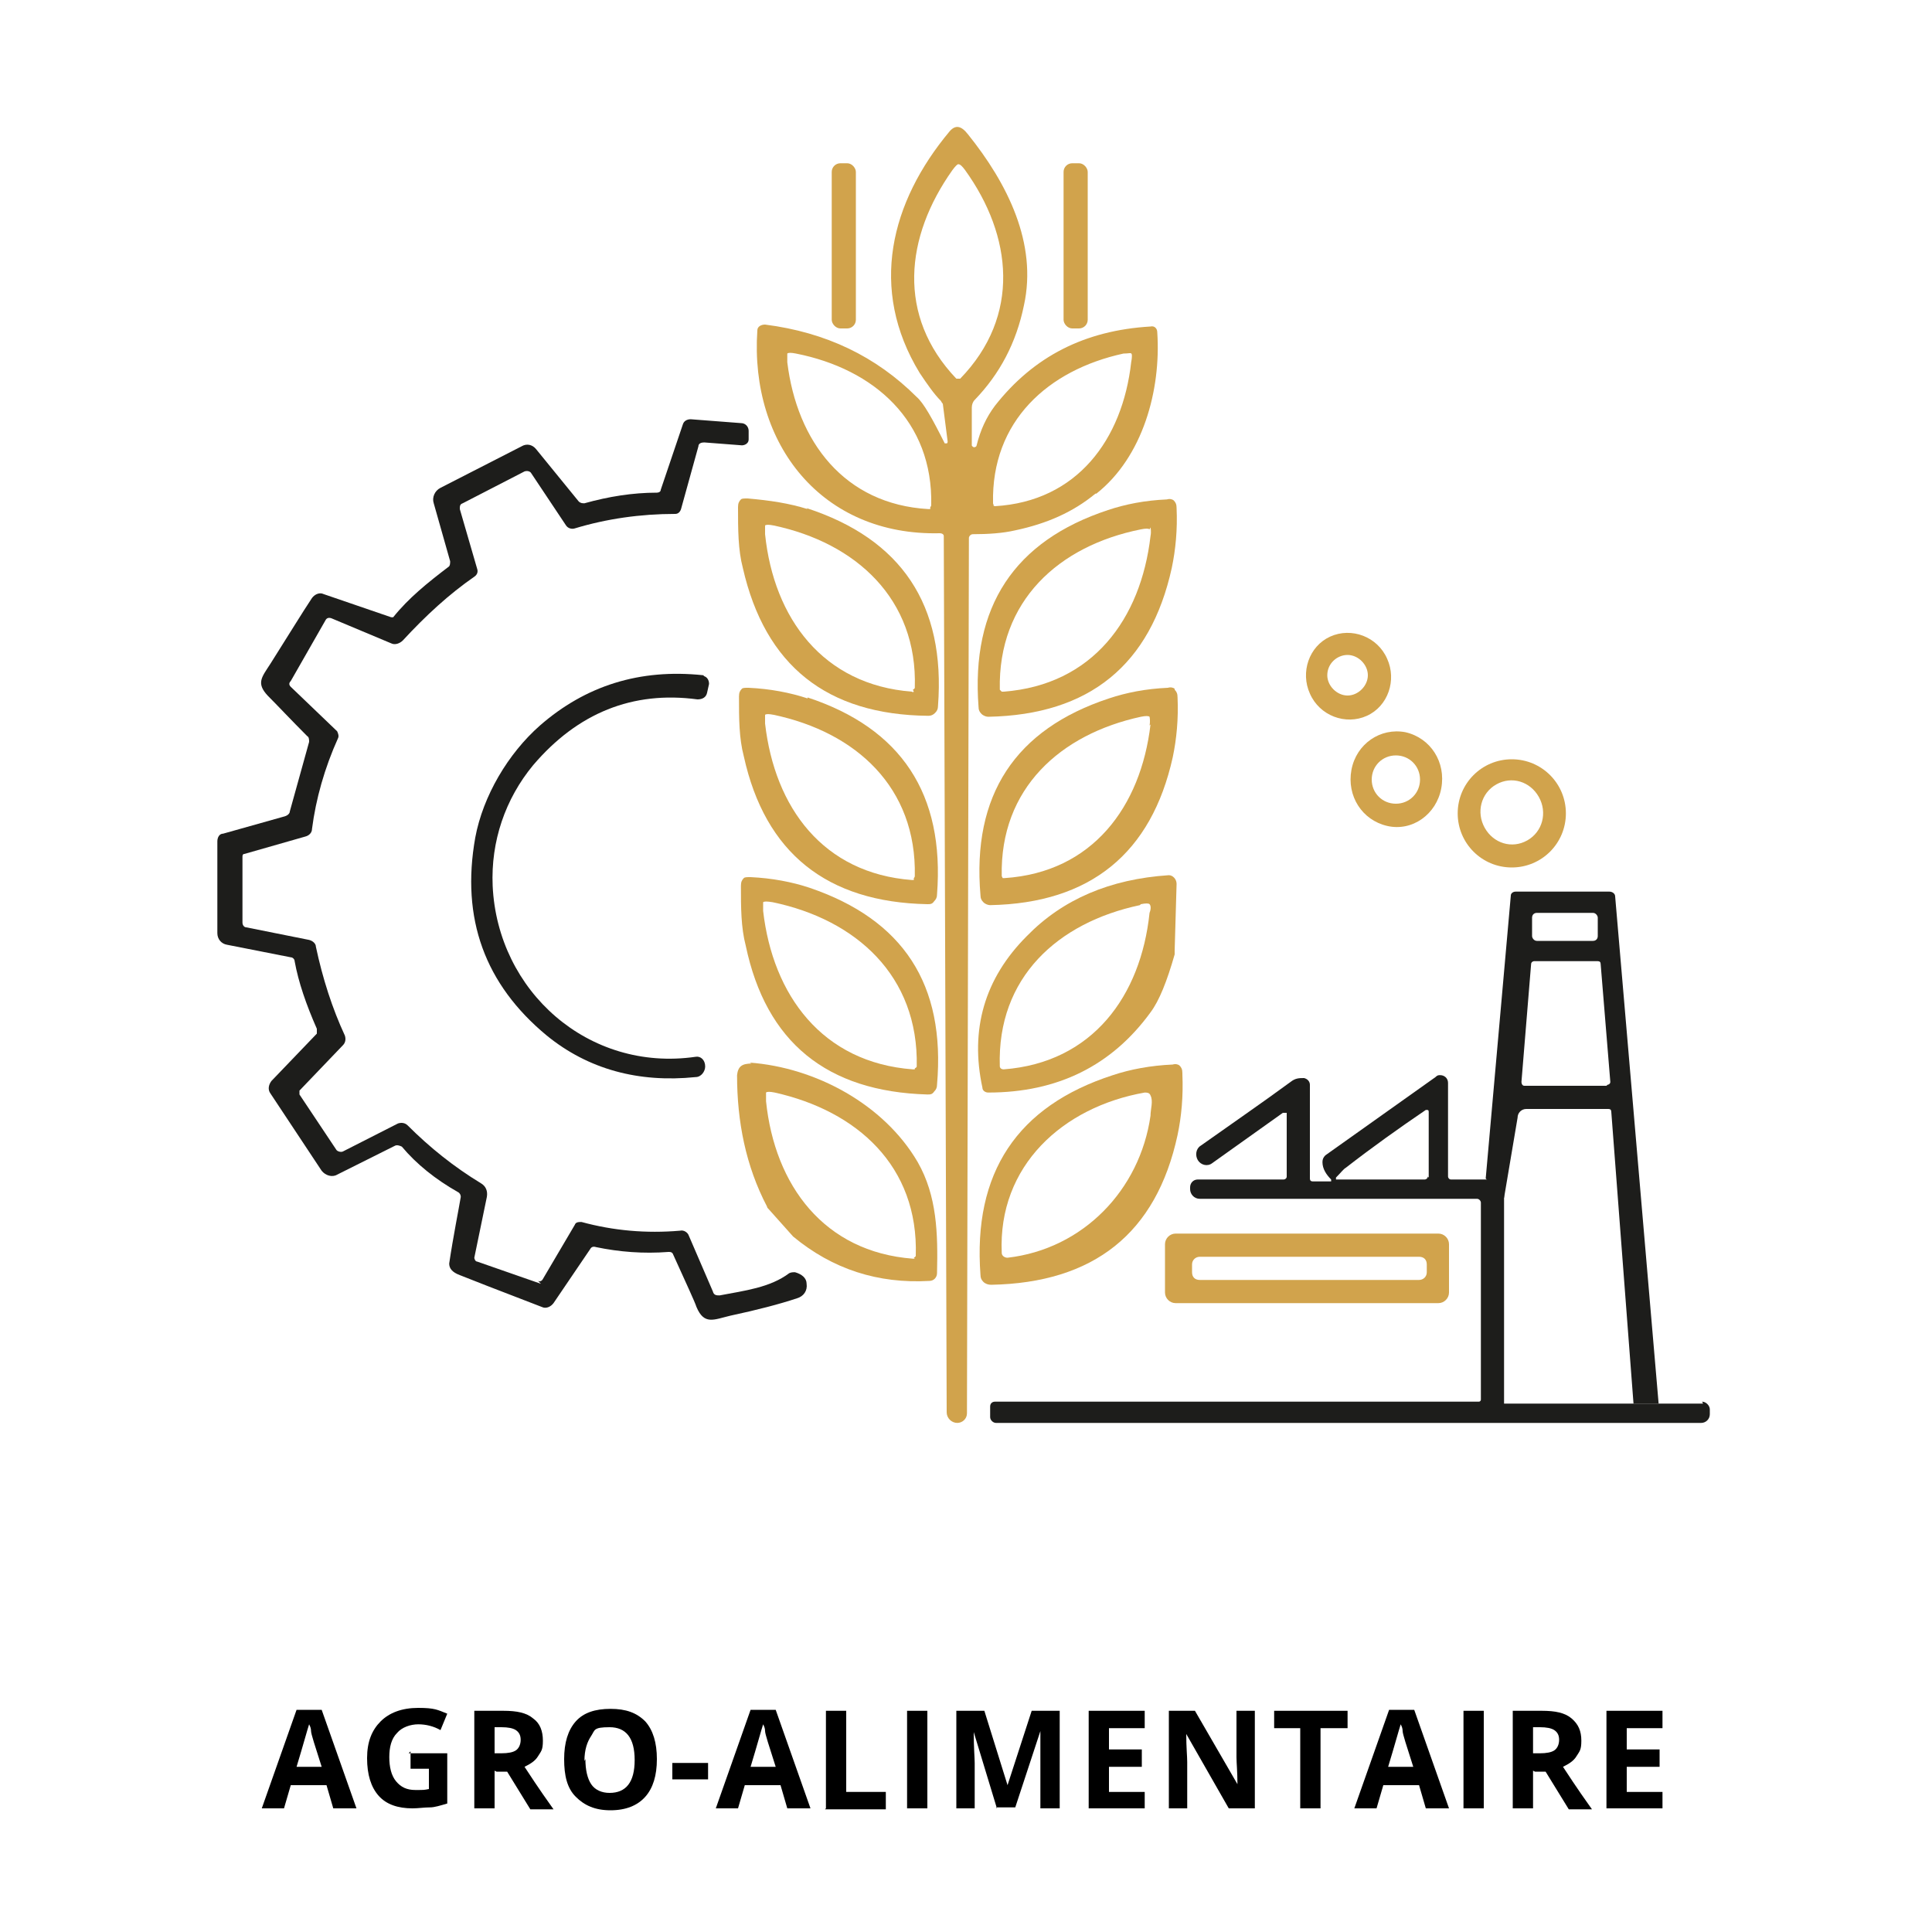<?xml version="1.0" encoding="UTF-8"?>
<svg id="uuid-bb17a11a-3345-4920-92c2-21f95058b686" data-name="Calque 1" xmlns="http://www.w3.org/2000/svg" width="200" height="200" viewBox="0 0 200 200">
  <defs>
    <style>
      .uuid-5df15fa9-1916-4355-a593-5fe3b9d7218e {
        fill: #000;
      }

      .uuid-5df15fa9-1916-4355-a593-5fe3b9d7218e, .uuid-96419b86-70cb-4431-a83e-2bd03210783d, .uuid-60acdda9-de0f-4300-9b8c-1063df7b29a2, .uuid-45377074-db80-47e1-bc73-a3074a47a186 {
        stroke-width: 0px;
      }

      .uuid-96419b86-70cb-4431-a83e-2bd03210783d {
        fill: #d1a34c;
      }

      .uuid-60acdda9-de0f-4300-9b8c-1063df7b29a2 {
        fill: none;
      }

      .uuid-45377074-db80-47e1-bc73-a3074a47a186 {
        fill: #1d1d1b;
      }
    </style>
  </defs>
  <g>
    <path class="uuid-5df15fa9-1916-4355-a593-5fe3b9d7218e" d="M34.5,187.2l-.7-2.4h-3.7l-.7,2.4h-2.3l3.6-10.2h2.6l3.6,10.2h-2.3ZM33.3,182.9c-.7-2.2-1.1-3.4-1.1-3.7,0-.3-.1-.5-.2-.7-.2.6-.6,2.1-1.3,4.4h2.6Z"/>
    <path class="uuid-5df15fa9-1916-4355-a593-5fe3b9d7218e" d="M42.3,181.5h4v5.2c-.7.2-1.3.4-1.8.4-.6,0-1.2.1-1.8.1-1.5,0-2.7-.4-3.5-1.3-.8-.9-1.2-2.2-1.2-3.9s.5-2.9,1.4-3.8c.9-.9,2.2-1.4,3.9-1.4s2,.2,3,.6l-.7,1.7c-.7-.4-1.5-.6-2.3-.6s-1.7.3-2.2.9c-.6.6-.8,1.5-.8,2.5s.2,1.9.7,2.5,1.1.9,2,.9.9,0,1.4-.1v-2.1h-1.9v-1.8Z"/>
    <path class="uuid-5df15fa9-1916-4355-a593-5fe3b9d7218e" d="M51.2,183.3v3.9h-2.1v-10.1h3c1.4,0,2.4.2,3.1.8.7.5,1,1.3,1,2.3s-.2,1.1-.5,1.6-.8.8-1.4,1.1c1.5,2.3,2.5,3.7,3,4.4h-2.4l-2.4-3.9h-1.1ZM51.2,181.5h.7c.7,0,1.2-.1,1.5-.3.3-.2.5-.6.5-1.1s-.2-.8-.5-1-.8-.3-1.5-.3h-.7v2.7Z"/>
    <path class="uuid-5df15fa9-1916-4355-a593-5fe3b9d7218e" d="M68,182.1c0,1.7-.4,3-1.2,3.9-.8.9-2,1.4-3.6,1.4s-2.7-.5-3.6-1.4-1.2-2.2-1.2-3.9.4-3,1.2-3.9c.8-.9,2-1.3,3.6-1.3s2.7.4,3.6,1.3c.8.9,1.2,2.2,1.2,3.9ZM60.6,182.1c0,1.1.2,2,.6,2.6.4.6,1.1.9,1.9.9,1.7,0,2.6-1.1,2.6-3.4s-.9-3.4-2.6-3.4-1.5.3-1.9.9c-.4.6-.7,1.4-.7,2.6Z"/>
    <path class="uuid-5df15fa9-1916-4355-a593-5fe3b9d7218e" d="M69.6,184.2v-1.7h3.7v1.7h-3.7Z"/>
    <path class="uuid-5df15fa9-1916-4355-a593-5fe3b9d7218e" d="M81.5,187.2l-.7-2.4h-3.7l-.7,2.4h-2.3l3.6-10.2h2.6l3.6,10.2h-2.3ZM80.3,182.9c-.7-2.2-1.1-3.4-1.1-3.7,0-.3-.1-.5-.2-.7-.2.6-.6,2.1-1.3,4.4h2.6Z"/>
    <path class="uuid-5df15fa9-1916-4355-a593-5fe3b9d7218e" d="M85.5,187.2v-10.1h2.1v8.4h4.1v1.8h-6.3Z"/>
    <path class="uuid-5df15fa9-1916-4355-a593-5fe3b9d7218e" d="M93.9,187.2v-10.1h2.1v10.1h-2.1Z"/>
    <path class="uuid-5df15fa9-1916-4355-a593-5fe3b9d7218e" d="M103.2,187.2l-2.4-7.9h0c0,1.6.1,2.7.1,3.2v4.7h-1.9v-10.1h2.9l2.4,7.7h0l2.5-7.7h2.9v10.1h-2v-4.8c0-.2,0-.5,0-.8,0-.3,0-1.1,0-2.4h0l-2.6,7.9h-2Z"/>
    <path class="uuid-5df15fa9-1916-4355-a593-5fe3b9d7218e" d="M118.5,187.2h-5.8v-10.1h5.8v1.8h-3.7v2.2h3.4v1.8h-3.4v2.6h3.7v1.8Z"/>
    <path class="uuid-5df15fa9-1916-4355-a593-5fe3b9d7218e" d="M129.9,187.2h-2.7l-4.4-7.7h0c0,1.4.1,2.3.1,2.9v4.8h-1.9v-10.1h2.7l4.4,7.6h0c0-1.3-.1-2.2-.1-2.8v-4.8h1.9v10.1Z"/>
    <path class="uuid-5df15fa9-1916-4355-a593-5fe3b9d7218e" d="M136.7,187.2h-2.1v-8.3h-2.7v-1.8h7.6v1.8h-2.8v8.3Z"/>
    <path class="uuid-5df15fa9-1916-4355-a593-5fe3b9d7218e" d="M147.6,187.2l-.7-2.4h-3.7l-.7,2.4h-2.3l3.6-10.2h2.6l3.6,10.2h-2.3ZM146.3,182.9c-.7-2.2-1.1-3.4-1.1-3.7,0-.3-.1-.5-.2-.7-.2.6-.6,2.1-1.3,4.4h2.6Z"/>
    <path class="uuid-5df15fa9-1916-4355-a593-5fe3b9d7218e" d="M151.5,187.2v-10.1h2.1v10.1h-2.1Z"/>
    <path class="uuid-5df15fa9-1916-4355-a593-5fe3b9d7218e" d="M158.7,183.3v3.9h-2.1v-10.1h3c1.4,0,2.4.2,3.1.8s1,1.3,1,2.3-.2,1.1-.5,1.6c-.3.5-.8.8-1.4,1.1,1.5,2.3,2.5,3.7,3,4.4h-2.4l-2.4-3.9h-1.1ZM158.7,181.5h.7c.7,0,1.2-.1,1.5-.3.3-.2.5-.6.5-1.1s-.2-.8-.5-1-.8-.3-1.5-.3h-.7v2.7Z"/>
    <path class="uuid-5df15fa9-1916-4355-a593-5fe3b9d7218e" d="M172.1,187.2h-5.8v-10.1h5.8v1.8h-3.7v2.2h3.4v1.8h-3.4v2.6h3.7v1.8Z"/>
  </g>
  <g>
    <path class="uuid-45377074-db80-47e1-bc73-a3074a47a186" d="M56,132.9l-6.6-2.3c-.2,0-.3-.3-.3-.4l1.3-6.3c.1-.6-.1-1.1-.6-1.4-2.8-1.7-5.3-3.7-7.6-6-.3-.3-.7-.3-1-.2l-5.7,2.9c-.2.1-.6,0-.7-.2l-3.8-5.7c0-.1,0-.3,0-.4l4.5-4.7c.3-.3.3-.7.2-1-1.3-2.8-2.3-5.9-3-9.2,0-.3-.3-.6-.7-.7l-6.5-1.3c-.2,0-.4-.2-.4-.5v-6.8c0-.1,0-.3.2-.3l6.3-1.8c.4-.1.7-.4.7-.8.4-3.1,1.3-6.3,2.7-9.4.1-.2,0-.5-.1-.7l-4.8-4.6c-.2-.2-.2-.4,0-.6l3.6-6.3c.1-.2.3-.3.6-.2l6.2,2.6c.4.2.9,0,1.2-.3,2.4-2.6,4.8-4.8,7.4-6.6.3-.2.4-.5.3-.8l-1.8-6.2c0-.3,0-.5.3-.6l6.4-3.3c.3-.1.6,0,.7.2l3.6,5.4c.2.3.6.4.9.3,3.3-1,6.8-1.5,10.4-1.5.3,0,.5-.2.6-.5l1.8-6.5c0-.3.3-.4.6-.4l3.9.3c.3,0,.7-.2.7-.6,0,0,0,0,0,0v-.9c0-.4-.3-.8-.8-.8l-5.2-.4c-.4,0-.7.2-.8.5l-2.3,6.8c0,.2-.2.3-.4.3-2.5,0-5,.4-7.5,1.1-.2,0-.4,0-.6-.2l-4.4-5.4c-.4-.5-1-.6-1.5-.3l-8.4,4.3c-.6.3-.9,1-.7,1.6l1.7,6c0,.2,0,.5-.2.6-2.1,1.6-4.1,3.2-5.7,5.2,0,0-.1,0-.2,0l-7-2.4c-.4-.2-.9,0-1.2.4-1,1.5-2.4,3.8-4.3,6.8-.9,1.4-1.5,2-.3,3.3,1.1,1.1,2.4,2.5,4.1,4.2.2.1.2.4.2.6l-2,7.2c0,.2-.2.4-.5.5l-6.4,1.8c-.4,0-.6.4-.6.8v9.5c0,.6.4,1.1,1,1.2l6.6,1.3c.2,0,.4.2.4.4.4,2.2,1.2,4.5,2.3,7,0,.2,0,.4,0,.5l-4.7,4.9c-.3.4-.4.9-.1,1.3l5.3,8c.4.5,1.1.7,1.6.4l6-3c.2-.1.5,0,.7.1,1.5,1.8,3.5,3.4,5.8,4.7.2.1.3.3.3.5-.2,1.2-.8,4.2-1.2,6.9,0,.5.3.9,1.1,1.2,1,.4,3.8,1.5,8.5,3.3.4.2.9,0,1.2-.4l3.8-5.6c.1-.2.3-.3.6-.2,2.4.5,4.9.7,7.5.5.2,0,.4,0,.5.3,1.4,3.1,2.2,4.8,2.4,5.4.8,1.9,1.8,1.3,3.5.9,2.8-.6,5.1-1.2,6.9-1.8.7-.2,1.1-.8,1-1.5,0-.6-.5-1-1.2-1.2-.2,0-.4,0-.6.1-2,1.5-4.6,1.8-7.2,2.3-.3,0-.6,0-.7-.4l-2.5-5.8c-.1-.3-.5-.6-.9-.5-3.5.3-6.9,0-10.2-.9-.3,0-.6,0-.7.3l-3.3,5.6c-.1.2-.3.3-.5.2" vector-effect="non-scaling-stroke"/>
    <path class="uuid-45377074-db80-47e1-bc73-a3074a47a186" d="M72.8,69.9c-6.6-.7-12.2,1.1-16.9,5.2-3.3,2.9-5.9,7.3-6.7,11.6-1.5,8.4,1,15.2,7.4,20.5,4.3,3.5,9.5,4.9,15.4,4.3.6,0,1-.6,1-1.1h0c0-.7-.5-1.1-1-1,0,0,0,0,0,0-11.1,1.6-20.5-6.8-21-17.7-.2-4.6,1.3-9,4.2-12.5,4.6-5.4,10.3-7.7,17-6.8.5,0,.9-.2,1-.7l.2-.9c0-.4-.2-.7-.5-.8,0,0,0,0,0,0" vector-effect="non-scaling-stroke"/>
    <rect class="uuid-60acdda9-de0f-4300-9b8c-1063df7b29a2" x="160.6" y="92.5" width="2.9" height="6.8" rx=".5" ry=".5" transform="translate(65.3 257.4) rotate(-89.7)"/>
    <path class="uuid-96419b86-70cb-4431-a83e-2bd03210783d" d="M141.5,74.1h0c2.2-1,3.1-3.7,2.1-5.9h0c-1-2.3-3.7-3.3-5.9-2.3-2.2,1-3.1,3.7-2.1,5.9h0c1,2.3,3.7,3.3,5.9,2.3ZM137.4,69.9c0-1.2,1-2.1,2.1-2.1s2.1,1,2.1,2.1-1,2.1-2.1,2.1-2.1-1-2.1-2.1Z"/>
    <path class="uuid-96419b86-70cb-4431-a83e-2bd03210783d" d="M145.5,75.8c-2.6-.5-5.1,1.2-5.6,3.9-.5,2.7,1.1,5.2,3.7,5.8s5.1-1.2,5.6-3.9-1.1-5.2-3.7-5.8ZM144.5,83.2c-1.4,0-2.5-1.1-2.5-2.5s1.1-2.5,2.5-2.5,2.5,1.1,2.5,2.5-1.1,2.5-2.5,2.5Z"/>
    <path class="uuid-96419b86-70cb-4431-a83e-2bd03210783d" d="M162.1,84.2c0-3.1-2.5-5.6-5.6-5.6s-5.6,2.5-5.6,5.6,2.5,5.6,5.6,5.6,5.6-2.5,5.6-5.6ZM153.7,85.7c-.9-1.6-.4-3.6,1.2-4.5,1.6-.9,3.5-.3,4.4,1.3.9,1.6.4,3.6-1.2,4.5-1.6.9-3.5.3-4.4-1.3Z"/>
    <path class="uuid-45377074-db80-47e1-bc73-a3074a47a186" d="M155.7,124l1.4-8.3s0,0,0,0c0-.5.4-.9.9-.9h8.5c.2,0,.3.1.3.3l2.3,30.2h2.6l-4.5-52.5c0-.3-.3-.5-.6-.5h-9.7c-.3,0-.5.2-.5.4l-2.6,29.3M158.6,95c0-.3.2-.5.5-.5h5.8c.3,0,.5.3.5.5v1.9c0,.3-.2.5-.5.5h-5.8c-.3,0-.5-.3-.5-.5v-1.9ZM166.3,112.4h-8.5s0,0,0,0c-.2,0-.3-.2-.3-.4l1-12.2c0-.2.2-.3.3-.3h6.6c.2,0,.3.1.3.3l1,12.2s0,0,0,0c0,.2-.2.3-.3.3Z"/>
    <path class="uuid-96419b86-70cb-4431-a83e-2bd03210783d" d="M113.5,51.1c4.8-3.8,6.7-10.7,6.3-16.7,0-.4-.3-.7-.7-.6-6.8.4-12.1,3.1-16.1,8.2-.9,1.2-1.5,2.5-1.9,4.1,0,.1-.1.2-.3.2,0,0-.2-.1-.2-.2v-3.9c0-.3.1-.6.3-.8,2.6-2.7,4.3-5.9,5.1-9.8,1.4-6.4-1.7-12.6-5.8-17.7-.7-.9-1.3-1-1.9-.3-6.1,7.3-8.4,16.3-3.1,25,.8,1.2,1.5,2.2,2.2,2.9,0,0,.1.2.2.3l.5,3.9c0,0,0,.2-.1.2,0,0-.2,0-.2,0-1.3-2.6-2.2-4.2-2.9-4.8-4.2-4.2-9.4-6.7-15.7-7.5-.4,0-.8.2-.8.6,0,0,0,0,0,0-.8,11.8,6.7,21.3,18.9,21,.2,0,.4.1.4.3h0s.3,90.7.3,90.7c0,.6.5,1.1,1.1,1.1h0c.5,0,1-.4,1-1,0,0,0,0,0,0l.2-90.6c0-.2.2-.4.4-.4,1.6,0,3.1-.1,4.4-.4,3.3-.7,6-1.9,8.3-3.8ZM96.3,52.7c0,0-.1,0-.2,0-8.7-.5-13.6-7-14.6-15.2,0-.5,0-.8,0-.9.1-.1.4-.1.9,0,8.1,1.6,14.2,7,14,15.7,0,0,0,.1-.1.2ZM99.5,39.2s-.1,0-.3,0-.2,0-.2,0c-6.2-6.5-5.3-14.7-.4-21.6.3-.4.5-.6.6-.6.2,0,.4.2.7.6,4.9,6.8,5.8,15.1-.5,21.6ZM102.9,52.3c0,0-.1-.1-.1-.2-.2-8.5,5.7-13.8,13.5-15.5.5,0,.8-.1.8,0,.1,0,.1.4,0,.9-.9,8-5.6,14.4-14.1,14.9,0,0-.1,0-.2-.1Z"/>
    <rect class="uuid-96419b86-70cb-4431-a83e-2bd03210783d" x="86.1" y="16.9" width="2.5" height="17.1" rx=".9" ry=".9"/>
    <rect class="uuid-96419b86-70cb-4431-a83e-2bd03210783d" x="110.1" y="16.9" width="2.5" height="17.1" rx=".9" ry=".9"/>
    <path class="uuid-96419b86-70cb-4431-a83e-2bd03210783d" d="M83.6,52.7c-1.9-.6-3.9-.9-6.2-1.1-.4,0-.6,0-.7.1-.2.2-.3.4-.3.8,0,2.3,0,4.4.5,6.3,2.3,10.1,8.7,15.2,19.2,15.3.3,0,.5-.1.7-.3.2-.2.3-.4.3-.7.8-10.5-3.8-17.3-13.6-20.5ZM94.6,71.6c0,0-.1.1-.2,0-9.2-.7-14.3-7.6-15.2-16.3,0-.5,0-.8,0-.9.1-.1.4-.1.9,0,8.5,1.8,14.9,7.6,14.6,16.8,0,0,0,.1-.2.2Z"/>
    <path class="uuid-96419b86-70cb-4431-a83e-2bd03210783d" d="M101.3,73.2c0,.3.1.5.3.7.2.2.5.3.7.3,10.5-.2,16.8-5.4,19-15.4.4-1.9.6-4,.5-6.2,0-.4-.1-.6-.3-.8-.1-.1-.4-.2-.7-.1-2.3.1-4.3.5-6.1,1.1-9.7,3.2-14.2,10-13.4,20.4ZM119.1,54.6c0,0,.1.4,0,.9-1,8.6-6,15.4-15.2,16.1,0,0-.1,0-.2,0,0,0-.2-.2-.2-.2-.2-9.2,6.1-14.9,14.6-16.6.5-.1.8-.1.9,0Z"/>
    <path class="uuid-96419b86-70cb-4431-a83e-2bd03210783d" d="M83.6,72.3c-1.8-.6-3.9-1-6.1-1.1-.4,0-.6,0-.7.1-.2.2-.3.4-.3.8,0,2.3,0,4.3.5,6.2,2.2,10,8.6,15.1,19,15.3.3,0,.5,0,.7-.3.2-.2.3-.4.3-.7.8-10.4-3.7-17.2-13.4-20.4ZM94.6,91.1c0,0-.2,0-.2,0-9.2-.7-14.2-7.5-15.2-16.2,0-.5,0-.8,0-.9.1-.1.4-.1.9,0,8.5,1.8,14.8,7.5,14.6,16.7,0,0,0,.1-.1.2Z"/>
    <path class="uuid-96419b86-70cb-4431-a83e-2bd03210783d" d="M121.6,71.3c-.1-.1-.4-.2-.7-.1-2.3.1-4.3.5-6.1,1.1-9.7,3.2-14.2,10-13.3,20.4,0,.3.1.5.3.7.2.2.5.3.7.3,10.4-.2,16.7-5.4,18.9-15.3.4-1.9.6-4,.5-6.2,0-.4-.1-.6-.3-.8ZM119.1,75c-1,8.5-6,15.3-15.1,15.9,0,0-.1,0-.2,0,0,0-.1-.2-.1-.2-.2-9.1,6.1-14.7,14.4-16.5.5-.1.8-.1.9,0,0,0,.1.4,0,.9Z"/>
    <path class="uuid-96419b86-70cb-4431-a83e-2bd03210783d" d="M83.8,91.9c-1.8-.6-3.9-1-6.1-1.1-.4,0-.6,0-.7.1-.2.2-.3.4-.3.8,0,2.2,0,4.3.5,6.2,2.1,10,8.4,15.1,18.8,15.4.3,0,.5,0,.7-.3.2-.2.3-.4.3-.7.9-10.4-3.5-17.1-13.2-20.4ZM94.7,110.7c0,0-.2,0-.2,0-9.4-.7-14.5-7.7-15.5-16.4,0-.5,0-.8,0-.9.1-.1.4-.1,1,0,8.6,1.8,15.1,7.6,14.9,17,0,0,0,.1-.2.2Z"/>
    <path class="uuid-96419b86-70cb-4431-a83e-2bd03210783d" d="M102.3,113.1c7.2,0,12.8-2.8,16.8-8.3.9-1.2,1.7-3.2,2.5-6,0-.1,0-.3,0-.4l.2-6.9c0-.5-.4-.9-.8-.9,0,0,0,0,0,0-6.1.4-11,2.5-14.7,6.3-4.4,4.4-5.9,9.7-4.6,15.7,0,.3.3.5.6.5ZM118.1,93.6c.5-.1.8-.1.9,0,.1.1.2.4,0,.9-.9,8.6-5.9,15.5-15.1,16.2,0,0-.2,0-.3-.1,0,0-.1-.1-.1-.2-.3-9.2,6-14.9,14.5-16.7Z"/>
    <path class="uuid-96419b86-70cb-4431-a83e-2bd03210783d" d="M122.4,111.1c0-.4-.1-.6-.3-.8-.1-.1-.4-.2-.7-.1-2.3.1-4.4.5-6.2,1.1-9.9,3.2-14.5,10.1-13.7,20.7,0,.3.1.5.3.7.2.2.5.3.8.3,10.6-.2,17.1-5.3,19.3-15.5.4-1.9.6-4,.5-6.3ZM119.1,115.5c-1.1,7.7-7,13.8-14.8,14.7,0,0,0,0,0,0-.3,0-.6-.2-.6-.5-.4-9,6.3-15.1,14.8-16.6.2,0,.5,0,.6.3.3.6,0,1.4,0,2.1Z"/>
    <path class="uuid-96419b86-70cb-4431-a83e-2bd03210783d" d="M77.8,110.1c-1,0-1.4.3-1.5,1.2,0,4.8.9,9.4,3.1,13.6,0,.1.1.2.2.3l2.5,2.8s0,0,0,0c4.1,3.4,8.8,4.9,14.1,4.6.5,0,.8-.4.8-.8.1-4.1,0-8-2-11.5-3.5-6-10.6-9.8-17.4-10.3ZM94.7,130.3c0,0-.2,0-.2,0-9.2-.7-14.3-7.6-15.2-16.3,0-.5,0-.8,0-.9.1-.1.4-.1.9,0,8.5,1.9,14.9,7.6,14.6,16.9,0,0,0,.1-.2.2Z"/>
    <path class="uuid-96419b86-70cb-4431-a83e-2bd03210783d" d="M148.9,127.7h-27.2c-.6,0-1.1.5-1.1,1.1v5c0,.6.5,1.1,1.1,1.1h27.2c.6,0,1.1-.5,1.1-1.1v-5c0-.6-.5-1.1-1.1-1.1ZM146.8,132.5h-22.6c-.5,0-.8-.3-.8-.8v-.8c0-.5.4-.8.8-.8h22.7c.5,0,.8.3.8.8v.8c0,.5-.4.8-.8.8Z"/>
    <path class="uuid-45377074-db80-47e1-bc73-a3074a47a186" d="M176.3,145.3h-20.6s0-22,0-22c0-.6-.5-1.2-1.2-1.2h-4.3c-.2,0-.3-.2-.3-.3v-9.7c0-.5-.4-.8-.8-.8-.2,0-.3,0-.5.2l-11.4,8.1c-.2.2-.3.4-.3.7,0,.7.4,1.3.9,1.8,0,0,0,.1,0,.2,0,0,0,0-.1,0h-1.8c-.2,0-.3-.1-.3-.3v-9.7c0-.3-.2-.6-.6-.7-.5,0-.9,0-1.4.4-3,2.2-6.2,4.4-9.3,6.6-.5.3-.6,1-.3,1.5h0c.3.5,1,.7,1.5.3,0,0,0,0,0,0l7.3-5.2c.1,0,.3,0,.4,0,0,0,0,.1,0,.2v6.4c0,.2-.2.3-.3.3h-8.9c-.5,0-.8.4-.8.8v.2c0,.5.4,1,1,1h28.7c.2,0,.4.2.4.4v20.4c0,.1-.1.2-.2.2h-50.1c-.3,0-.5.2-.5.5v1.1c0,.3.3.6.6.6h73c.5,0,.9-.4.9-.9v-.5c0-.4-.4-.8-.8-.8ZM147.8,121.8c0,.2-.2.3-.3.3h-9.1s0,0-.1,0c0,0,0-.2,0-.2.5-.5.8-.9,1-1,2.7-2.1,5.5-4.1,8.3-6,0,0,0,0,.1,0,.1,0,.2,0,.2.2v6.8Z"/>
  </g>
</svg>